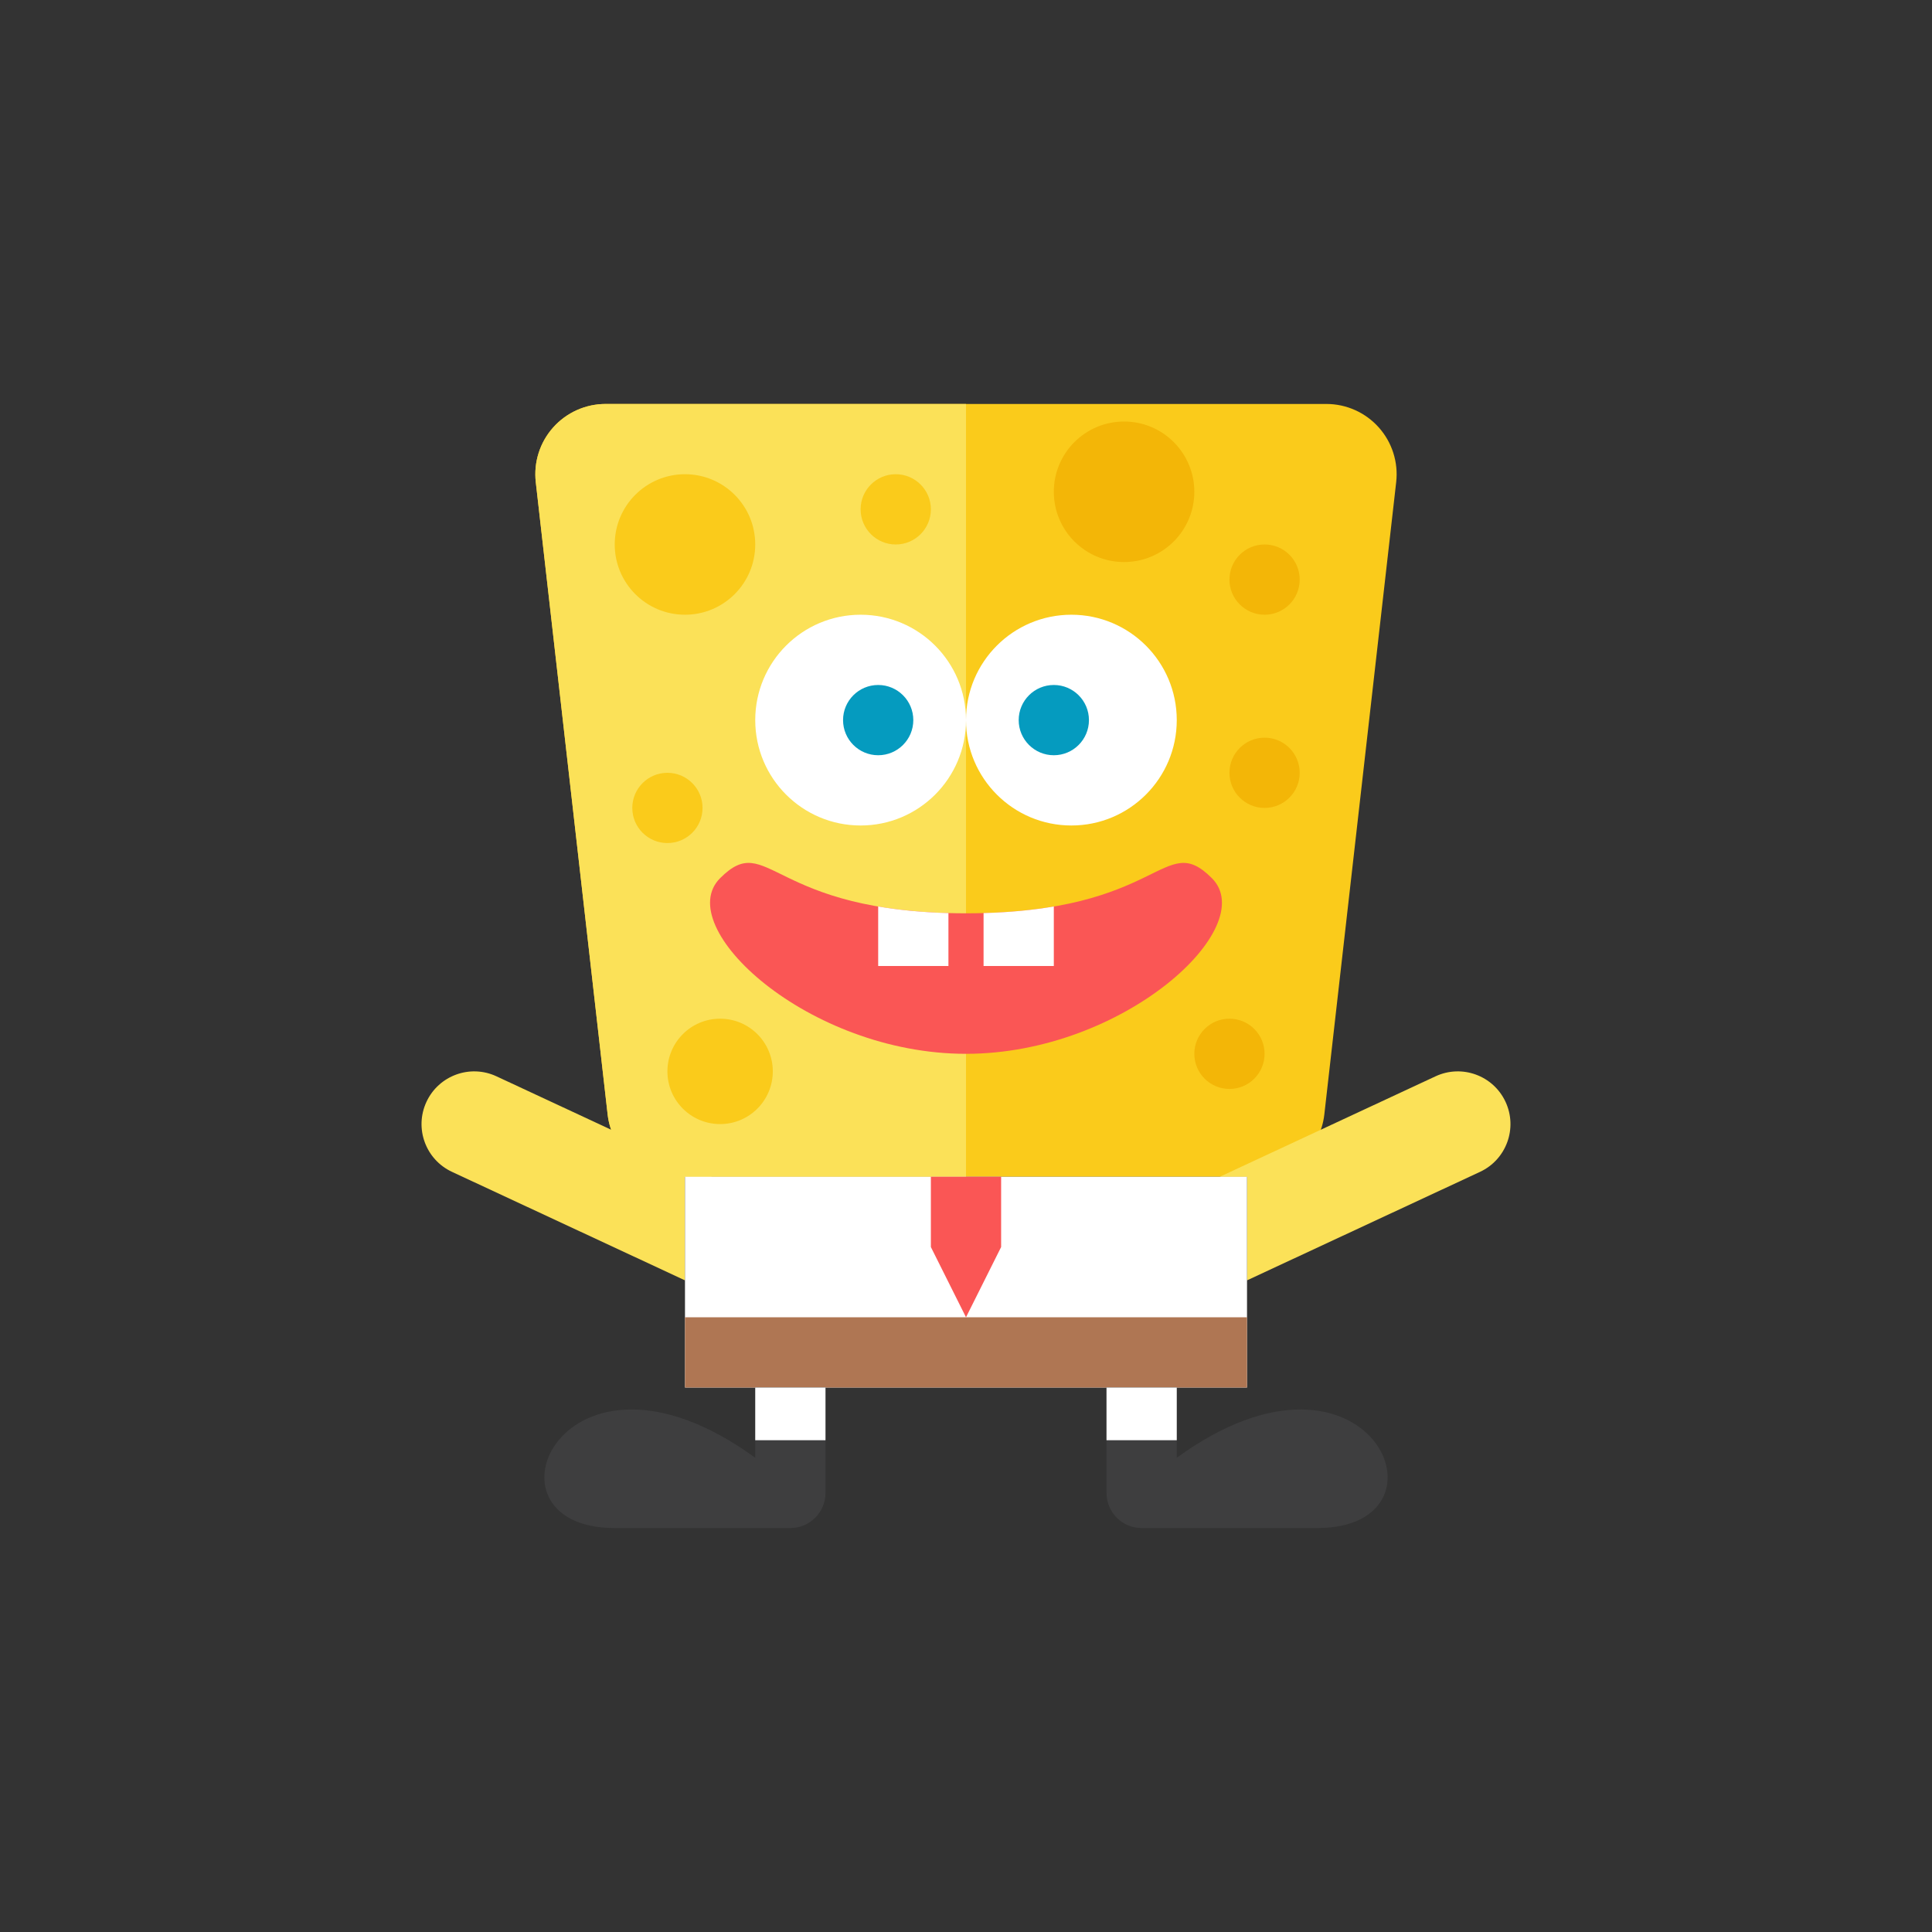 <?xml version="1.0" ?><!DOCTYPE svg  PUBLIC '-//W3C//DTD SVG 1.0//EN'  'http://www.w3.org/TR/2001/REC-SVG-20010904/DTD/svg10.dtd'><svg height="110px" style="enable-background:new 0 0 110 110;" version="1.0" viewBox="0 0 110 110" width="110px" xml:space="preserve" xmlns="http://www.w3.org/2000/svg" xmlns:xlink="http://www.w3.org/1999/xlink"><rect x="0" y="0" width="110" height="110" fill="#333333" stroke="none"/><g id="Multicolor"><g><path d="M34.48,23c-1.14,0-2.225,0.486-2.984,1.336c-0.759,0.85-1.119,1.983-0.991,3.116l4.091,36    c0.23,2.021,1.94,3.548,3.974,3.548h32.858c2.034,0,3.745-1.527,3.974-3.548l4.091-36c0.129-1.132-0.232-2.266-0.991-3.116    S76.659,23,75.52,23H34.48z" style="fill:#FACB1B;"/><path d="M55,23H34.48c-1.14,0-2.225,0.486-2.984,1.336c-0.759,0.85-1.12,1.983-0.991,3.116l4.091,36    c0.23,2.021,1.94,3.548,3.975,3.548H55V23z" style="fill:#FBE158;"/><path d="M85.719,62.734c-0.699-1.502-2.484-2.153-3.986-1.453L69.451,67H71v5.898l13.266-6.177    C85.768,66.021,86.418,64.236,85.719,62.734z" style="fill:#FBE158;"/><path d="M24.281,62.734c0.699-1.502,2.484-2.153,3.986-1.453L40.548,67H39v5.898L25.734,66.72    C24.232,66.021,23.582,64.236,24.281,62.734z" style="fill:#FBE158;"/><circle cx="49" cy="41" r="6" style="fill:#FFFFFF;"/><circle cx="50" cy="41" r="2" style="fill:#059BBF;"/><circle cx="61" cy="41" r="6" style="fill:#FFFFFF;"/><circle cx="60" cy="41" r="2" style="fill:#059BBF;"/><circle cx="64" cy="28" r="4" style="fill:#F3B607;"/><circle cx="39" cy="31" r="4" style="fill:#FACB1B;"/><circle cx="51" cy="29" r="2" style="fill:#FACB1B;"/><circle cx="72" cy="33" r="2" style="fill:#F3B607;"/><circle cx="72" cy="44" r="2" style="fill:#F3B607;"/><circle cx="38" cy="46" r="2" style="fill:#FACB1B;"/><circle cx="70" cy="60" r="2" style="fill:#F3B607;"/><circle cx="41" cy="61" r="3" style="fill:#FACB1B;"/><path d="M69,50c-2.781-2.781-2.797,2-14,2s-11.219-4.781-14-2s5,10,14,10S71.781,52.781,69,50z" style="fill:#FA5655;"/><path d="M50,51.612V55h4v-3.013C52.446,51.945,51.13,51.806,50,51.612z" style="fill:#FFFFFF;"/><path d="M60,51.612c-1.13,0.194-2.446,0.333-4,0.374V55h4V51.612z" style="fill:#FFFFFF;"/><rect height="12" style="fill:#FFFFFF;" width="32" x="39" y="67"/><rect height="4" style="fill:#AF7653;" width="32" x="39" y="75"/><polygon points="53,67 53,71 55,75 57,71 57,67   " style="fill:#FA5655;"/><path d="M63,79v6c0,1.105,0.895,2,2,2h10c8.179,0,3-12-8-4v-4H63z" style="fill:#3E3E3F;"/><path d="M47,79v6c0,1.105-0.895,2-2,2H35c-8.179,0-3-12,8-4v-4H47z" style="fill:#3E3E3F;"/><rect height="3" style="fill:#FFFFFF;" width="4" x="43" y="79"/><rect height="3" style="fill:#FFFFFF;" width="4" x="63" y="79"/></g></g></svg>